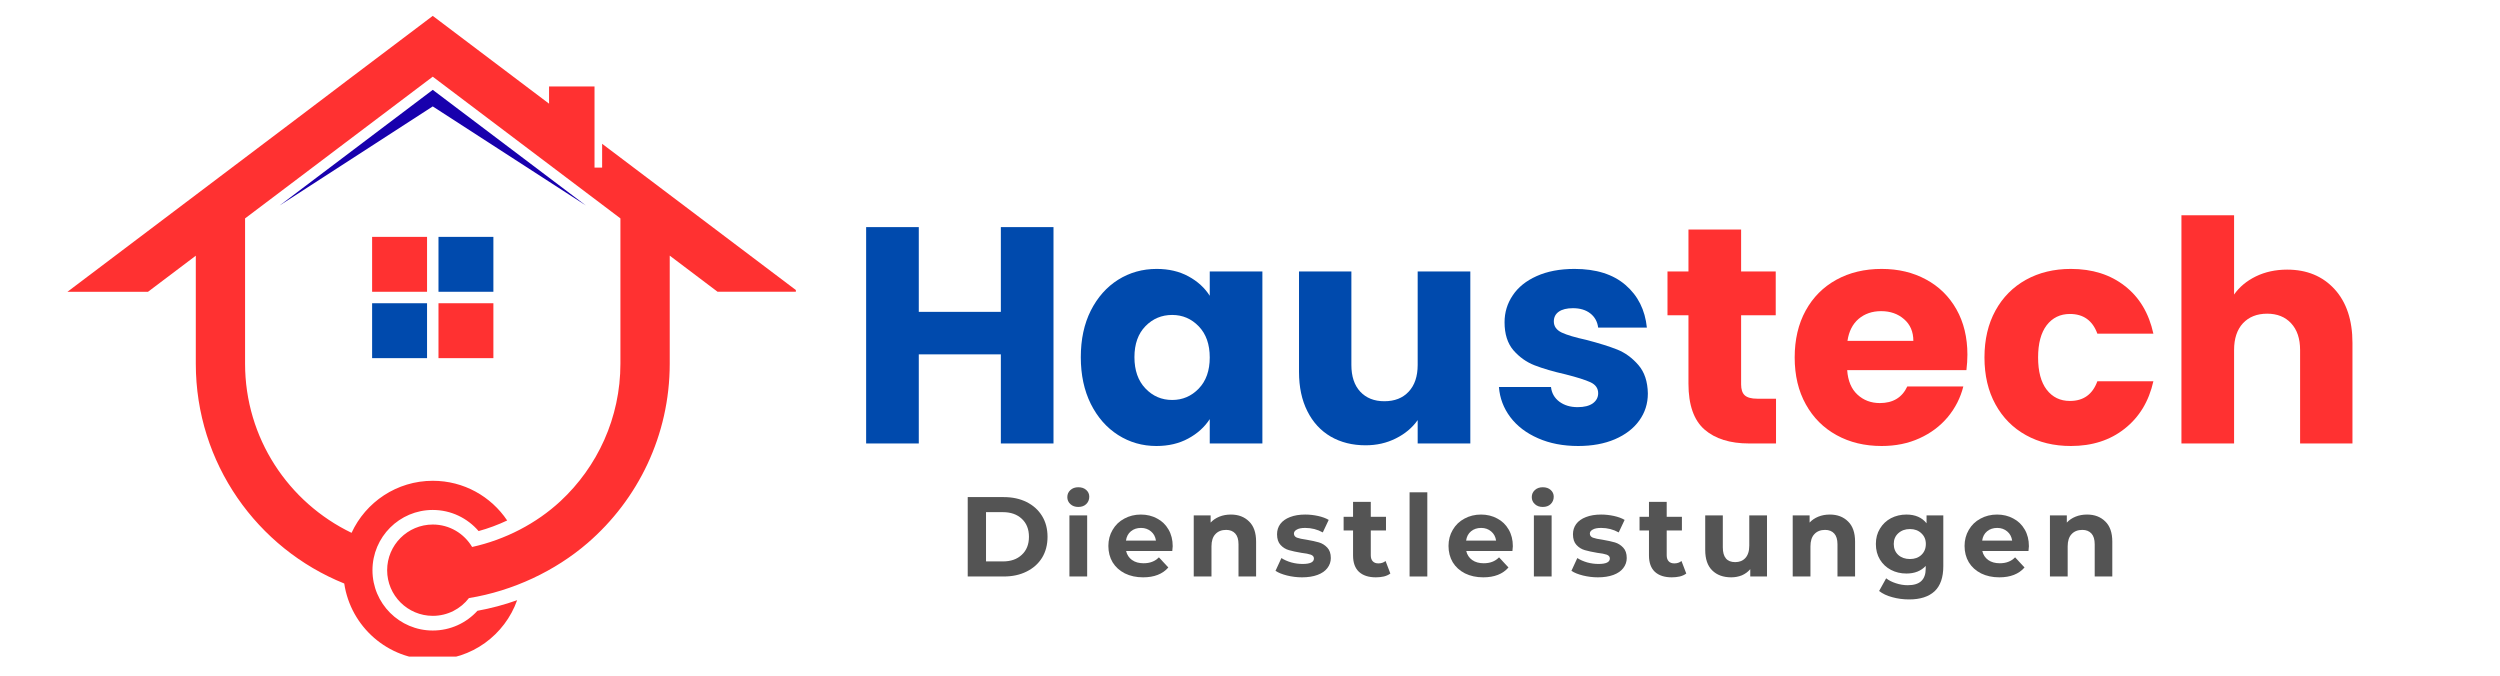 <svg xmlns="http://www.w3.org/2000/svg" xmlns:xlink="http://www.w3.org/1999/xlink" width="370" zoomAndPan="magnify" viewBox="0 0 277.5 75" height="100" preserveAspectRatio="xMidYMid meet"><defs><clipPath id="974a0ff66f"><path d="M 7.488 1.762 L 88.34 1.762 L 88.34 72.883 L 7.488 72.883 Z M 7.488 1.762 "></path></clipPath><clipPath id="908275760a"><rect x="0" width="171" y="0" height="49"></rect></clipPath><clipPath id="58158d2954"><rect x="0" width="132" y="0" height="16"></rect></clipPath></defs><g id="ef611fd609"><path style=" stroke:none;fill-rule:nonzero;fill:#004aad;fill-opacity:1;" d="M 48.672 26.293 L 54.766 26.293 L 54.766 32.387 L 48.672 32.387 Z M 48.672 26.293 "></path><path style=" stroke:none;fill-rule:nonzero;fill:#ff3131;fill-opacity:1;" d="M 48.672 33.66 L 54.766 33.66 L 54.766 39.754 L 48.672 39.754 Z M 48.672 33.66 "></path><path style=" stroke:none;fill-rule:nonzero;fill:#004aad;fill-opacity:1;" d="M 41.305 33.66 L 47.402 33.66 L 47.402 39.754 L 41.305 39.754 Z M 41.305 33.66 "></path><path style=" stroke:none;fill-rule:nonzero;fill:#ff3131;fill-opacity:1;" d="M 41.305 26.293 L 47.402 26.293 L 47.402 32.387 L 41.305 32.387 Z M 41.305 26.293 "></path><path style=" stroke:none;fill-rule:nonzero;fill:#1800ad;fill-opacity:1;" d="M 48.035 9.973 L 31.039 22.809 L 48.035 11.812 L 65.035 22.809 Z M 48.035 9.973 "></path><g clip-rule="nonzero" clip-path="url(#974a0ff66f)"><path style=" stroke:none;fill-rule:nonzero;fill:#ff3131;fill-opacity:1;" d="M 66.836 15.961 L 66.836 18.602 L 65.992 18.602 L 65.992 9.594 L 60.945 9.594 L 60.945 11.508 L 48.035 1.762 L 38.348 9.074 L 37.418 9.781 L 33.168 12.996 L 7.488 32.387 L 16.43 32.387 L 21.734 28.383 L 21.734 40.371 C 21.734 51.422 28.555 60.883 38.211 64.77 C 38.926 69.562 43.051 73.234 48.035 73.234 C 52.359 73.234 56.031 70.477 57.402 66.621 C 55.973 67.133 54.492 67.523 52.996 67.797 C 51.77 69.145 50.004 69.988 48.035 69.988 C 44.344 69.988 41.344 66.992 41.344 63.297 C 41.344 59.605 44.344 56.605 48.035 56.605 C 50.074 56.605 51.891 57.516 53.125 58.949 C 54.215 58.652 55.277 58.254 56.297 57.773 C 54.512 55.113 51.484 53.367 48.043 53.367 C 44.039 53.367 40.594 55.738 39.023 59.145 C 32.027 55.777 27.203 48.637 27.203 40.363 L 27.203 24.242 L 33.16 19.746 L 37.414 16.531 L 38.34 15.832 L 48.035 8.512 L 68.867 24.242 L 68.867 40.363 C 68.867 46.391 66.305 51.824 62.211 55.629 C 59.543 58.105 56.09 59.902 52.402 60.715 C 52.402 60.715 52.402 60.723 52.41 60.723 C 51.527 59.23 49.906 58.223 48.043 58.223 C 45.246 58.223 42.973 60.496 42.973 63.293 C 42.973 66.09 45.246 68.359 48.043 68.359 C 49.68 68.359 51.137 67.582 52.059 66.379 C 52.059 66.379 52.059 66.387 52.055 66.387 C 56.953 65.59 61.633 63.375 65.227 60.273 C 70.809 55.453 74.34 48.32 74.34 40.363 L 74.34 28.375 L 79.641 32.379 L 88.586 32.379 Z M 66.836 15.961 "></path></g><g transform="matrix(1,0,0,1,93,13)"><g clip-path="url(#908275760a)"><g style="fill:#004aad;fill-opacity:1;"><g transform="translate(1.016, 36.225)"><path style="stroke:none" d="M 22.922 -24.016 L 22.922 0 L 17.078 0 L 17.078 -9.891 L 7.969 -9.891 L 7.969 0 L 2.125 0 L 2.125 -24.016 L 7.969 -24.016 L 7.969 -14.609 L 17.078 -14.609 L 17.078 -24.016 Z M 22.922 -24.016 "></path></g></g><g style="fill:#004aad;fill-opacity:1;"><g transform="translate(26.016, 36.225)"><path style="stroke:none" d="M 0.953 -9.578 C 0.953 -11.547 1.32 -13.27 2.062 -14.75 C 2.812 -16.227 3.82 -17.367 5.094 -18.172 C 6.375 -18.973 7.801 -19.375 9.375 -19.375 C 10.719 -19.375 11.895 -19.098 12.906 -18.547 C 13.926 -17.992 14.711 -17.273 15.266 -16.391 L 15.266 -19.094 L 21.109 -19.094 L 21.109 0 L 15.266 0 L 15.266 -2.703 C 14.691 -1.816 13.895 -1.098 12.875 -0.547 C 11.863 0.004 10.688 0.281 9.344 0.281 C 7.789 0.281 6.375 -0.125 5.094 -0.938 C 3.82 -1.75 2.812 -2.898 2.062 -4.391 C 1.32 -5.891 0.953 -7.617 0.953 -9.578 Z M 15.266 -9.547 C 15.266 -11.004 14.859 -12.156 14.047 -13 C 13.234 -13.844 12.25 -14.266 11.094 -14.266 C 9.926 -14.266 8.938 -13.848 8.125 -13.016 C 7.312 -12.18 6.906 -11.035 6.906 -9.578 C 6.906 -8.117 7.312 -6.961 8.125 -6.109 C 8.938 -5.254 9.926 -4.828 11.094 -4.828 C 12.25 -4.828 13.234 -5.25 14.047 -6.094 C 14.859 -6.938 15.266 -8.086 15.266 -9.547 Z M 15.266 -9.547 "></path></g></g><g style="fill:#004aad;fill-opacity:1;"><g transform="translate(49.237, 36.225)"><path style="stroke:none" d="M 20.969 -19.094 L 20.969 0 L 15.125 0 L 15.125 -2.594 C 14.531 -1.75 13.723 -1.07 12.703 -0.562 C 11.691 -0.051 10.57 0.203 9.344 0.203 C 7.883 0.203 6.594 -0.117 5.469 -0.766 C 4.352 -1.422 3.488 -2.363 2.875 -3.594 C 2.258 -4.82 1.953 -6.27 1.953 -7.938 L 1.953 -19.094 L 7.766 -19.094 L 7.766 -8.719 C 7.766 -7.445 8.094 -6.457 8.75 -5.75 C 9.414 -5.039 10.305 -4.688 11.422 -4.688 C 12.566 -4.688 13.469 -5.039 14.125 -5.75 C 14.789 -6.457 15.125 -7.445 15.125 -8.719 L 15.125 -19.094 Z M 20.969 -19.094 "></path></g></g><g style="fill:#004aad;fill-opacity:1;"><g transform="translate(72.287, 36.225)"><path style="stroke:none" d="M 9.891 0.281 C 8.223 0.281 6.738 -0.004 5.438 -0.578 C 4.133 -1.148 3.109 -1.93 2.359 -2.922 C 1.609 -3.922 1.188 -5.035 1.094 -6.266 L 6.875 -6.266 C 6.945 -5.598 7.254 -5.055 7.797 -4.641 C 8.348 -4.234 9.023 -4.031 9.828 -4.031 C 10.555 -4.031 11.117 -4.172 11.516 -4.453 C 11.91 -4.742 12.109 -5.117 12.109 -5.578 C 12.109 -6.129 11.82 -6.535 11.25 -6.797 C 10.688 -7.055 9.766 -7.348 8.484 -7.672 C 7.117 -7.984 5.977 -8.316 5.062 -8.672 C 4.156 -9.023 3.367 -9.582 2.703 -10.344 C 2.047 -11.113 1.719 -12.148 1.719 -13.453 C 1.719 -14.547 2.02 -15.539 2.625 -16.438 C 3.227 -17.344 4.113 -18.055 5.281 -18.578 C 6.457 -19.109 7.859 -19.375 9.484 -19.375 C 11.879 -19.375 13.766 -18.781 15.141 -17.594 C 16.523 -16.406 17.316 -14.828 17.516 -12.859 L 12.109 -12.859 C 12.023 -13.523 11.734 -14.051 11.234 -14.438 C 10.742 -14.82 10.102 -15.016 9.312 -15.016 C 8.625 -15.016 8.098 -14.883 7.734 -14.625 C 7.367 -14.363 7.188 -14.004 7.188 -13.547 C 7.188 -13.004 7.477 -12.594 8.062 -12.312 C 8.645 -12.039 9.551 -11.77 10.781 -11.5 C 12.195 -11.133 13.348 -10.773 14.234 -10.422 C 15.117 -10.066 15.898 -9.492 16.578 -8.703 C 17.254 -7.922 17.602 -6.867 17.625 -5.547 C 17.625 -4.422 17.305 -3.422 16.672 -2.547 C 16.047 -1.672 15.145 -0.977 13.969 -0.469 C 12.801 0.031 11.441 0.281 9.891 0.281 Z M 9.891 0.281 "></path></g></g><g style="fill:#ff3131;fill-opacity:1;"><g transform="translate(91.372, 36.225)"><path style="stroke:none" d="M 12.766 -4.969 L 12.766 0 L 9.781 0 C 7.664 0 6.016 -0.516 4.828 -1.547 C 3.641 -2.586 3.047 -4.285 3.047 -6.641 L 3.047 -14.234 L 0.719 -14.234 L 0.719 -19.094 L 3.047 -19.094 L 3.047 -23.75 L 8.891 -23.75 L 8.891 -19.094 L 12.734 -19.094 L 12.734 -14.234 L 8.891 -14.234 L 8.891 -6.562 C 8.891 -6 9.023 -5.594 9.297 -5.344 C 9.578 -5.094 10.035 -4.969 10.672 -4.969 Z M 12.766 -4.969 "></path></g></g><g style="fill:#ff3131;fill-opacity:1;"><g transform="translate(105.257, 36.225)"><path style="stroke:none" d="M 20.125 -9.859 C 20.125 -9.305 20.086 -8.734 20.016 -8.141 L 6.781 -8.141 C 6.863 -6.953 7.242 -6.047 7.922 -5.422 C 8.598 -4.797 9.426 -4.484 10.406 -4.484 C 11.863 -4.484 12.879 -5.098 13.453 -6.328 L 19.672 -6.328 C 19.359 -5.078 18.785 -3.945 17.953 -2.938 C 17.117 -1.938 16.07 -1.148 14.812 -0.578 C 13.562 -0.004 12.16 0.281 10.609 0.281 C 8.734 0.281 7.066 -0.117 5.609 -0.922 C 4.148 -1.723 3.008 -2.863 2.188 -4.344 C 1.363 -5.82 0.953 -7.555 0.953 -9.547 C 0.953 -11.535 1.359 -13.27 2.172 -14.75 C 2.984 -16.227 4.117 -17.367 5.578 -18.172 C 7.035 -18.973 8.711 -19.375 10.609 -19.375 C 12.453 -19.375 14.094 -18.984 15.531 -18.203 C 16.969 -17.43 18.094 -16.328 18.906 -14.891 C 19.719 -13.453 20.125 -11.773 20.125 -9.859 Z M 14.125 -11.391 C 14.125 -12.398 13.781 -13.203 13.094 -13.797 C 12.414 -14.391 11.566 -14.688 10.547 -14.688 C 9.555 -14.688 8.723 -14.398 8.047 -13.828 C 7.379 -13.254 6.969 -12.441 6.812 -11.391 Z M 14.125 -11.391 "></path></g></g><g style="fill:#ff3131;fill-opacity:1;"><g transform="translate(126.323, 36.225)"><path style="stroke:none" d="M 0.953 -9.547 C 0.953 -11.535 1.359 -13.27 2.172 -14.75 C 2.984 -16.227 4.113 -17.367 5.562 -18.172 C 7.008 -18.973 8.672 -19.375 10.547 -19.375 C 12.93 -19.375 14.926 -18.742 16.531 -17.484 C 18.145 -16.234 19.203 -14.469 19.703 -12.188 L 13.484 -12.188 C 12.953 -13.645 11.938 -14.375 10.438 -14.375 C 9.363 -14.375 8.504 -13.957 7.859 -13.125 C 7.223 -12.289 6.906 -11.098 6.906 -9.547 C 6.906 -7.992 7.223 -6.801 7.859 -5.969 C 8.504 -5.133 9.363 -4.719 10.438 -4.719 C 11.938 -4.719 12.953 -5.445 13.484 -6.906 L 19.703 -6.906 C 19.203 -4.676 18.141 -2.922 16.516 -1.641 C 14.898 -0.359 12.91 0.281 10.547 0.281 C 8.672 0.281 7.008 -0.117 5.562 -0.922 C 4.113 -1.723 2.984 -2.863 2.172 -4.344 C 1.359 -5.82 0.953 -7.555 0.953 -9.547 Z M 0.953 -9.547 "></path></g></g><g style="fill:#ff3131;fill-opacity:1;"><g transform="translate(147.014, 36.225)"><path style="stroke:none" d="M 13.859 -19.297 C 16.047 -19.297 17.801 -18.57 19.125 -17.125 C 20.445 -15.676 21.109 -13.688 21.109 -11.156 L 21.109 0 L 15.297 0 L 15.297 -10.375 C 15.297 -11.645 14.961 -12.633 14.297 -13.344 C 13.641 -14.051 12.754 -14.406 11.641 -14.406 C 10.516 -14.406 9.617 -14.051 8.953 -13.344 C 8.297 -12.633 7.969 -11.645 7.969 -10.375 L 7.969 0 L 2.125 0 L 2.125 -25.328 L 7.969 -25.328 L 7.969 -16.531 C 8.562 -17.375 9.367 -18.047 10.391 -18.547 C 11.422 -19.047 12.578 -19.297 13.859 -19.297 Z M 13.859 -19.297 "></path></g></g></g></g><g transform="matrix(1,0,0,1,105,52)"><g clip-path="url(#58158d2954)"><g style="fill:#545454;fill-opacity:1;"><g transform="translate(1.37, 11.99)"><path style="stroke:none" d="M 1.047 -8.812 L 5.047 -8.812 C 6.004 -8.812 6.848 -8.629 7.578 -8.266 C 8.316 -7.898 8.891 -7.383 9.297 -6.719 C 9.703 -6.062 9.906 -5.289 9.906 -4.406 C 9.906 -3.52 9.703 -2.742 9.297 -2.078 C 8.891 -1.422 8.316 -0.91 7.578 -0.547 C 6.848 -0.18 6.004 0 5.047 0 L 1.047 0 Z M 4.953 -1.672 C 5.828 -1.672 6.523 -1.914 7.047 -2.406 C 7.578 -2.895 7.844 -3.562 7.844 -4.406 C 7.844 -5.25 7.578 -5.914 7.047 -6.406 C 6.523 -6.895 5.828 -7.141 4.953 -7.141 L 3.078 -7.141 L 3.078 -1.672 Z M 4.953 -1.672 "></path></g></g><g style="fill:#545454;fill-opacity:1;"><g transform="translate(12.8, 11.99)"><path style="stroke:none" d="M 0.906 -6.781 L 2.875 -6.781 L 2.875 0 L 0.906 0 Z M 1.891 -7.719 C 1.535 -7.719 1.242 -7.82 1.016 -8.031 C 0.785 -8.238 0.672 -8.5 0.672 -8.812 C 0.672 -9.125 0.785 -9.383 1.016 -9.594 C 1.242 -9.801 1.535 -9.906 1.891 -9.906 C 2.254 -9.906 2.547 -9.805 2.766 -9.609 C 2.992 -9.41 3.109 -9.16 3.109 -8.859 C 3.109 -8.523 2.992 -8.25 2.766 -8.031 C 2.547 -7.82 2.254 -7.719 1.891 -7.719 Z M 1.891 -7.719 "></path></g></g><g style="fill:#545454;fill-opacity:1;"><g transform="translate(17.623, 11.99)"><path style="stroke:none" d="M 7.547 -3.359 C 7.547 -3.336 7.531 -3.16 7.5 -2.828 L 2.375 -2.828 C 2.469 -2.41 2.688 -2.078 3.031 -1.828 C 3.375 -1.586 3.801 -1.469 4.312 -1.469 C 4.664 -1.469 4.977 -1.52 5.25 -1.625 C 5.531 -1.727 5.785 -1.895 6.016 -2.125 L 7.062 -1 C 6.426 -0.27 5.492 0.094 4.266 0.094 C 3.504 0.094 2.828 -0.051 2.234 -0.344 C 1.648 -0.645 1.195 -1.055 0.875 -1.578 C 0.562 -2.109 0.406 -2.711 0.406 -3.391 C 0.406 -4.047 0.562 -4.641 0.875 -5.172 C 1.188 -5.711 1.617 -6.129 2.172 -6.422 C 2.723 -6.723 3.336 -6.875 4.016 -6.875 C 4.68 -6.875 5.281 -6.727 5.812 -6.438 C 6.352 -6.156 6.773 -5.75 7.078 -5.219 C 7.391 -4.688 7.547 -4.066 7.547 -3.359 Z M 4.031 -5.391 C 3.582 -5.391 3.207 -5.266 2.906 -5.016 C 2.602 -4.766 2.422 -4.422 2.359 -3.984 L 5.688 -3.984 C 5.625 -4.41 5.441 -4.75 5.141 -5 C 4.836 -5.258 4.469 -5.391 4.031 -5.391 Z M 4.031 -5.391 "></path></g></g><g style="fill:#545454;fill-opacity:1;"><g transform="translate(26.599, 11.99)"><path style="stroke:none" d="M 5.031 -6.875 C 5.863 -6.875 6.535 -6.617 7.047 -6.109 C 7.566 -5.609 7.828 -4.863 7.828 -3.875 L 7.828 0 L 5.875 0 L 5.875 -3.578 C 5.875 -4.109 5.754 -4.504 5.516 -4.766 C 5.273 -5.035 4.938 -5.172 4.5 -5.172 C 4 -5.172 3.602 -5.016 3.312 -4.703 C 3.02 -4.398 2.875 -3.945 2.875 -3.344 L 2.875 0 L 0.906 0 L 0.906 -6.781 L 2.781 -6.781 L 2.781 -5.984 C 3.039 -6.266 3.363 -6.484 3.75 -6.641 C 4.133 -6.797 4.562 -6.875 5.031 -6.875 Z M 5.031 -6.875 "></path></g></g><g style="fill:#545454;fill-opacity:1;"><g transform="translate(36.33, 11.99)"><path style="stroke:none" d="M 3.188 0.094 C 2.625 0.094 2.07 0.023 1.531 -0.109 C 1 -0.242 0.57 -0.414 0.25 -0.625 L 0.906 -2.047 C 1.207 -1.848 1.57 -1.688 2 -1.562 C 2.426 -1.445 2.848 -1.391 3.266 -1.391 C 4.098 -1.391 4.516 -1.594 4.516 -2 C 4.516 -2.195 4.398 -2.336 4.172 -2.422 C 3.941 -2.504 3.594 -2.57 3.125 -2.625 C 2.57 -2.719 2.113 -2.816 1.75 -2.922 C 1.383 -3.023 1.07 -3.219 0.812 -3.5 C 0.551 -3.781 0.422 -4.176 0.422 -4.688 C 0.422 -5.113 0.539 -5.492 0.781 -5.828 C 1.031 -6.16 1.391 -6.414 1.859 -6.594 C 2.336 -6.781 2.898 -6.875 3.547 -6.875 C 4.023 -6.875 4.5 -6.82 4.969 -6.719 C 5.445 -6.613 5.844 -6.469 6.156 -6.281 L 5.5 -4.891 C 4.906 -5.223 4.254 -5.391 3.547 -5.391 C 3.129 -5.391 2.816 -5.328 2.609 -5.203 C 2.398 -5.086 2.297 -4.941 2.297 -4.766 C 2.297 -4.555 2.406 -4.406 2.625 -4.312 C 2.852 -4.227 3.219 -4.148 3.719 -4.078 C 4.27 -3.984 4.723 -3.883 5.078 -3.781 C 5.43 -3.676 5.738 -3.484 6 -3.203 C 6.258 -2.93 6.391 -2.547 6.391 -2.047 C 6.391 -1.629 6.258 -1.254 6 -0.922 C 5.75 -0.598 5.383 -0.348 4.906 -0.172 C 4.426 0.004 3.852 0.094 3.188 0.094 Z M 3.188 0.094 "></path></g></g><g style="fill:#545454;fill-opacity:1;"><g transform="translate(44.048, 11.99)"><path style="stroke:none" d="M 5.281 -0.328 C 5.082 -0.18 4.844 -0.07 4.562 0 C 4.281 0.062 3.984 0.094 3.672 0.094 C 2.867 0.094 2.242 -0.109 1.797 -0.516 C 1.359 -0.93 1.141 -1.535 1.141 -2.328 L 1.141 -5.109 L 0.094 -5.109 L 0.094 -6.625 L 1.141 -6.625 L 1.141 -8.281 L 3.109 -8.281 L 3.109 -6.625 L 4.797 -6.625 L 4.797 -5.109 L 3.109 -5.109 L 3.109 -2.359 C 3.109 -2.066 3.18 -1.844 3.328 -1.688 C 3.473 -1.531 3.68 -1.453 3.953 -1.453 C 4.266 -1.453 4.531 -1.539 4.75 -1.719 Z M 5.281 -0.328 "></path></g></g><g style="fill:#545454;fill-opacity:1;"><g transform="translate(50.557, 11.99)"><path style="stroke:none" d="M 0.906 -9.344 L 2.875 -9.344 L 2.875 0 L 0.906 0 Z M 0.906 -9.344 "></path></g></g><g style="fill:#545454;fill-opacity:1;"><g transform="translate(55.379, 11.99)"><path style="stroke:none" d="M 7.547 -3.359 C 7.547 -3.336 7.531 -3.16 7.5 -2.828 L 2.375 -2.828 C 2.469 -2.41 2.688 -2.078 3.031 -1.828 C 3.375 -1.586 3.801 -1.469 4.312 -1.469 C 4.664 -1.469 4.977 -1.52 5.25 -1.625 C 5.531 -1.727 5.785 -1.895 6.016 -2.125 L 7.062 -1 C 6.426 -0.27 5.492 0.094 4.266 0.094 C 3.504 0.094 2.828 -0.051 2.234 -0.344 C 1.648 -0.645 1.195 -1.055 0.875 -1.578 C 0.562 -2.109 0.406 -2.711 0.406 -3.391 C 0.406 -4.047 0.562 -4.641 0.875 -5.172 C 1.188 -5.711 1.617 -6.129 2.172 -6.422 C 2.723 -6.723 3.336 -6.875 4.016 -6.875 C 4.68 -6.875 5.281 -6.727 5.812 -6.438 C 6.352 -6.156 6.773 -5.75 7.078 -5.219 C 7.391 -4.688 7.547 -4.066 7.547 -3.359 Z M 4.031 -5.391 C 3.582 -5.391 3.207 -5.266 2.906 -5.016 C 2.602 -4.766 2.422 -4.422 2.359 -3.984 L 5.688 -3.984 C 5.625 -4.41 5.441 -4.75 5.141 -5 C 4.836 -5.258 4.469 -5.391 4.031 -5.391 Z M 4.031 -5.391 "></path></g></g><g style="fill:#545454;fill-opacity:1;"><g transform="translate(64.355, 11.99)"><path style="stroke:none" d="M 0.906 -6.781 L 2.875 -6.781 L 2.875 0 L 0.906 0 Z M 1.891 -7.719 C 1.535 -7.719 1.242 -7.82 1.016 -8.031 C 0.785 -8.238 0.672 -8.5 0.672 -8.812 C 0.672 -9.125 0.785 -9.383 1.016 -9.594 C 1.242 -9.801 1.535 -9.906 1.891 -9.906 C 2.254 -9.906 2.547 -9.805 2.766 -9.609 C 2.992 -9.41 3.109 -9.16 3.109 -8.859 C 3.109 -8.523 2.992 -8.25 2.766 -8.031 C 2.547 -7.82 2.254 -7.719 1.891 -7.719 Z M 1.891 -7.719 "></path></g></g><g style="fill:#545454;fill-opacity:1;"><g transform="translate(69.177, 11.99)"><path style="stroke:none" d="M 3.188 0.094 C 2.625 0.094 2.07 0.023 1.531 -0.109 C 1 -0.242 0.57 -0.414 0.25 -0.625 L 0.906 -2.047 C 1.207 -1.848 1.57 -1.688 2 -1.562 C 2.426 -1.445 2.848 -1.391 3.266 -1.391 C 4.098 -1.391 4.516 -1.594 4.516 -2 C 4.516 -2.195 4.398 -2.336 4.172 -2.422 C 3.941 -2.504 3.594 -2.57 3.125 -2.625 C 2.57 -2.719 2.113 -2.816 1.75 -2.922 C 1.383 -3.023 1.07 -3.219 0.812 -3.5 C 0.551 -3.781 0.422 -4.176 0.422 -4.688 C 0.422 -5.113 0.539 -5.492 0.781 -5.828 C 1.031 -6.16 1.391 -6.414 1.859 -6.594 C 2.336 -6.781 2.898 -6.875 3.547 -6.875 C 4.023 -6.875 4.5 -6.82 4.969 -6.719 C 5.445 -6.613 5.844 -6.469 6.156 -6.281 L 5.5 -4.891 C 4.906 -5.223 4.254 -5.391 3.547 -5.391 C 3.129 -5.391 2.816 -5.328 2.609 -5.203 C 2.398 -5.086 2.297 -4.941 2.297 -4.766 C 2.297 -4.555 2.406 -4.406 2.625 -4.312 C 2.852 -4.227 3.219 -4.148 3.719 -4.078 C 4.27 -3.984 4.723 -3.883 5.078 -3.781 C 5.43 -3.676 5.738 -3.484 6 -3.203 C 6.258 -2.93 6.391 -2.547 6.391 -2.047 C 6.391 -1.629 6.258 -1.254 6 -0.922 C 5.75 -0.598 5.383 -0.348 4.906 -0.172 C 4.426 0.004 3.852 0.094 3.188 0.094 Z M 3.188 0.094 "></path></g></g><g style="fill:#545454;fill-opacity:1;"><g transform="translate(76.895, 11.99)"><path style="stroke:none" d="M 5.281 -0.328 C 5.082 -0.18 4.844 -0.07 4.562 0 C 4.281 0.062 3.984 0.094 3.672 0.094 C 2.867 0.094 2.242 -0.109 1.797 -0.516 C 1.359 -0.93 1.141 -1.535 1.141 -2.328 L 1.141 -5.109 L 0.094 -5.109 L 0.094 -6.625 L 1.141 -6.625 L 1.141 -8.281 L 3.109 -8.281 L 3.109 -6.625 L 4.797 -6.625 L 4.797 -5.109 L 3.109 -5.109 L 3.109 -2.359 C 3.109 -2.066 3.18 -1.844 3.328 -1.688 C 3.473 -1.531 3.68 -1.453 3.953 -1.453 C 4.266 -1.453 4.531 -1.539 4.75 -1.719 Z M 5.281 -0.328 "></path></g></g><g style="fill:#545454;fill-opacity:1;"><g transform="translate(83.404, 11.99)"><path style="stroke:none" d="M 7.734 -6.781 L 7.734 0 L 5.875 0 L 5.875 -0.812 C 5.613 -0.508 5.301 -0.281 4.938 -0.125 C 4.57 0.02 4.18 0.094 3.766 0.094 C 2.879 0.094 2.176 -0.16 1.656 -0.672 C 1.133 -1.18 0.875 -1.941 0.875 -2.953 L 0.875 -6.781 L 2.828 -6.781 L 2.828 -3.234 C 2.828 -2.141 3.285 -1.594 4.203 -1.594 C 4.672 -1.594 5.047 -1.742 5.328 -2.047 C 5.617 -2.359 5.766 -2.816 5.766 -3.422 L 5.766 -6.781 Z M 7.734 -6.781 "></path></g></g><g style="fill:#545454;fill-opacity:1;"><g transform="translate(93.085, 11.99)"><path style="stroke:none" d="M 5.031 -6.875 C 5.863 -6.875 6.535 -6.617 7.047 -6.109 C 7.566 -5.609 7.828 -4.863 7.828 -3.875 L 7.828 0 L 5.875 0 L 5.875 -3.578 C 5.875 -4.109 5.754 -4.504 5.516 -4.766 C 5.273 -5.035 4.938 -5.172 4.5 -5.172 C 4 -5.172 3.602 -5.016 3.312 -4.703 C 3.02 -4.398 2.875 -3.945 2.875 -3.344 L 2.875 0 L 0.906 0 L 0.906 -6.781 L 2.781 -6.781 L 2.781 -5.984 C 3.039 -6.266 3.363 -6.484 3.75 -6.641 C 4.133 -6.797 4.562 -6.875 5.031 -6.875 Z M 5.031 -6.875 "></path></g></g><g style="fill:#545454;fill-opacity:1;"><g transform="translate(102.816, 11.99)"><path style="stroke:none" d="M 7.891 -6.781 L 7.891 -1.141 C 7.891 0.109 7.566 1.035 6.922 1.641 C 6.273 2.242 5.332 2.547 4.094 2.547 C 3.438 2.547 2.812 2.461 2.219 2.297 C 1.633 2.141 1.148 1.91 0.766 1.609 L 1.547 0.203 C 1.836 0.43 2.195 0.613 2.625 0.75 C 3.062 0.895 3.5 0.969 3.938 0.969 C 4.625 0.969 5.129 0.812 5.453 0.5 C 5.773 0.195 5.938 -0.258 5.938 -0.875 L 5.938 -1.172 C 5.414 -0.609 4.703 -0.328 3.797 -0.328 C 3.172 -0.328 2.598 -0.461 2.078 -0.734 C 1.566 -1.004 1.16 -1.383 0.859 -1.875 C 0.555 -2.375 0.406 -2.953 0.406 -3.609 C 0.406 -4.254 0.555 -4.82 0.859 -5.312 C 1.16 -5.812 1.566 -6.195 2.078 -6.469 C 2.598 -6.738 3.172 -6.875 3.797 -6.875 C 4.773 -6.875 5.52 -6.551 6.031 -5.906 L 6.031 -6.781 Z M 4.188 -1.938 C 4.707 -1.938 5.129 -2.086 5.453 -2.391 C 5.785 -2.703 5.953 -3.109 5.953 -3.609 C 5.953 -4.098 5.785 -4.492 5.453 -4.797 C 5.129 -5.109 4.707 -5.266 4.188 -5.266 C 3.664 -5.266 3.234 -5.109 2.891 -4.797 C 2.555 -4.492 2.391 -4.098 2.391 -3.609 C 2.391 -3.109 2.555 -2.703 2.891 -2.391 C 3.234 -2.086 3.664 -1.938 4.188 -1.938 Z M 4.188 -1.938 "></path></g></g><g style="fill:#545454;fill-opacity:1;"><g transform="translate(112.661, 11.99)"><path style="stroke:none" d="M 7.547 -3.359 C 7.547 -3.336 7.531 -3.16 7.5 -2.828 L 2.375 -2.828 C 2.469 -2.41 2.688 -2.078 3.031 -1.828 C 3.375 -1.586 3.801 -1.469 4.312 -1.469 C 4.664 -1.469 4.977 -1.52 5.25 -1.625 C 5.531 -1.727 5.785 -1.895 6.016 -2.125 L 7.062 -1 C 6.426 -0.27 5.492 0.094 4.266 0.094 C 3.504 0.094 2.828 -0.051 2.234 -0.344 C 1.648 -0.645 1.195 -1.055 0.875 -1.578 C 0.562 -2.109 0.406 -2.711 0.406 -3.391 C 0.406 -4.047 0.562 -4.641 0.875 -5.172 C 1.188 -5.711 1.617 -6.129 2.172 -6.422 C 2.723 -6.723 3.336 -6.875 4.016 -6.875 C 4.68 -6.875 5.281 -6.727 5.812 -6.438 C 6.352 -6.156 6.773 -5.75 7.078 -5.219 C 7.391 -4.688 7.547 -4.066 7.547 -3.359 Z M 4.031 -5.391 C 3.582 -5.391 3.207 -5.266 2.906 -5.016 C 2.602 -4.766 2.422 -4.422 2.359 -3.984 L 5.688 -3.984 C 5.625 -4.41 5.441 -4.75 5.141 -5 C 4.836 -5.258 4.469 -5.391 4.031 -5.391 Z M 4.031 -5.391 "></path></g></g><g style="fill:#545454;fill-opacity:1;"><g transform="translate(121.637, 11.99)"><path style="stroke:none" d="M 5.031 -6.875 C 5.863 -6.875 6.535 -6.617 7.047 -6.109 C 7.566 -5.609 7.828 -4.863 7.828 -3.875 L 7.828 0 L 5.875 0 L 5.875 -3.578 C 5.875 -4.109 5.754 -4.504 5.516 -4.766 C 5.273 -5.035 4.938 -5.172 4.5 -5.172 C 4 -5.172 3.602 -5.016 3.312 -4.703 C 3.02 -4.398 2.875 -3.945 2.875 -3.344 L 2.875 0 L 0.906 0 L 0.906 -6.781 L 2.781 -6.781 L 2.781 -5.984 C 3.039 -6.266 3.363 -6.484 3.75 -6.641 C 4.133 -6.797 4.562 -6.875 5.031 -6.875 Z M 5.031 -6.875 "></path></g></g></g></g></g></svg>